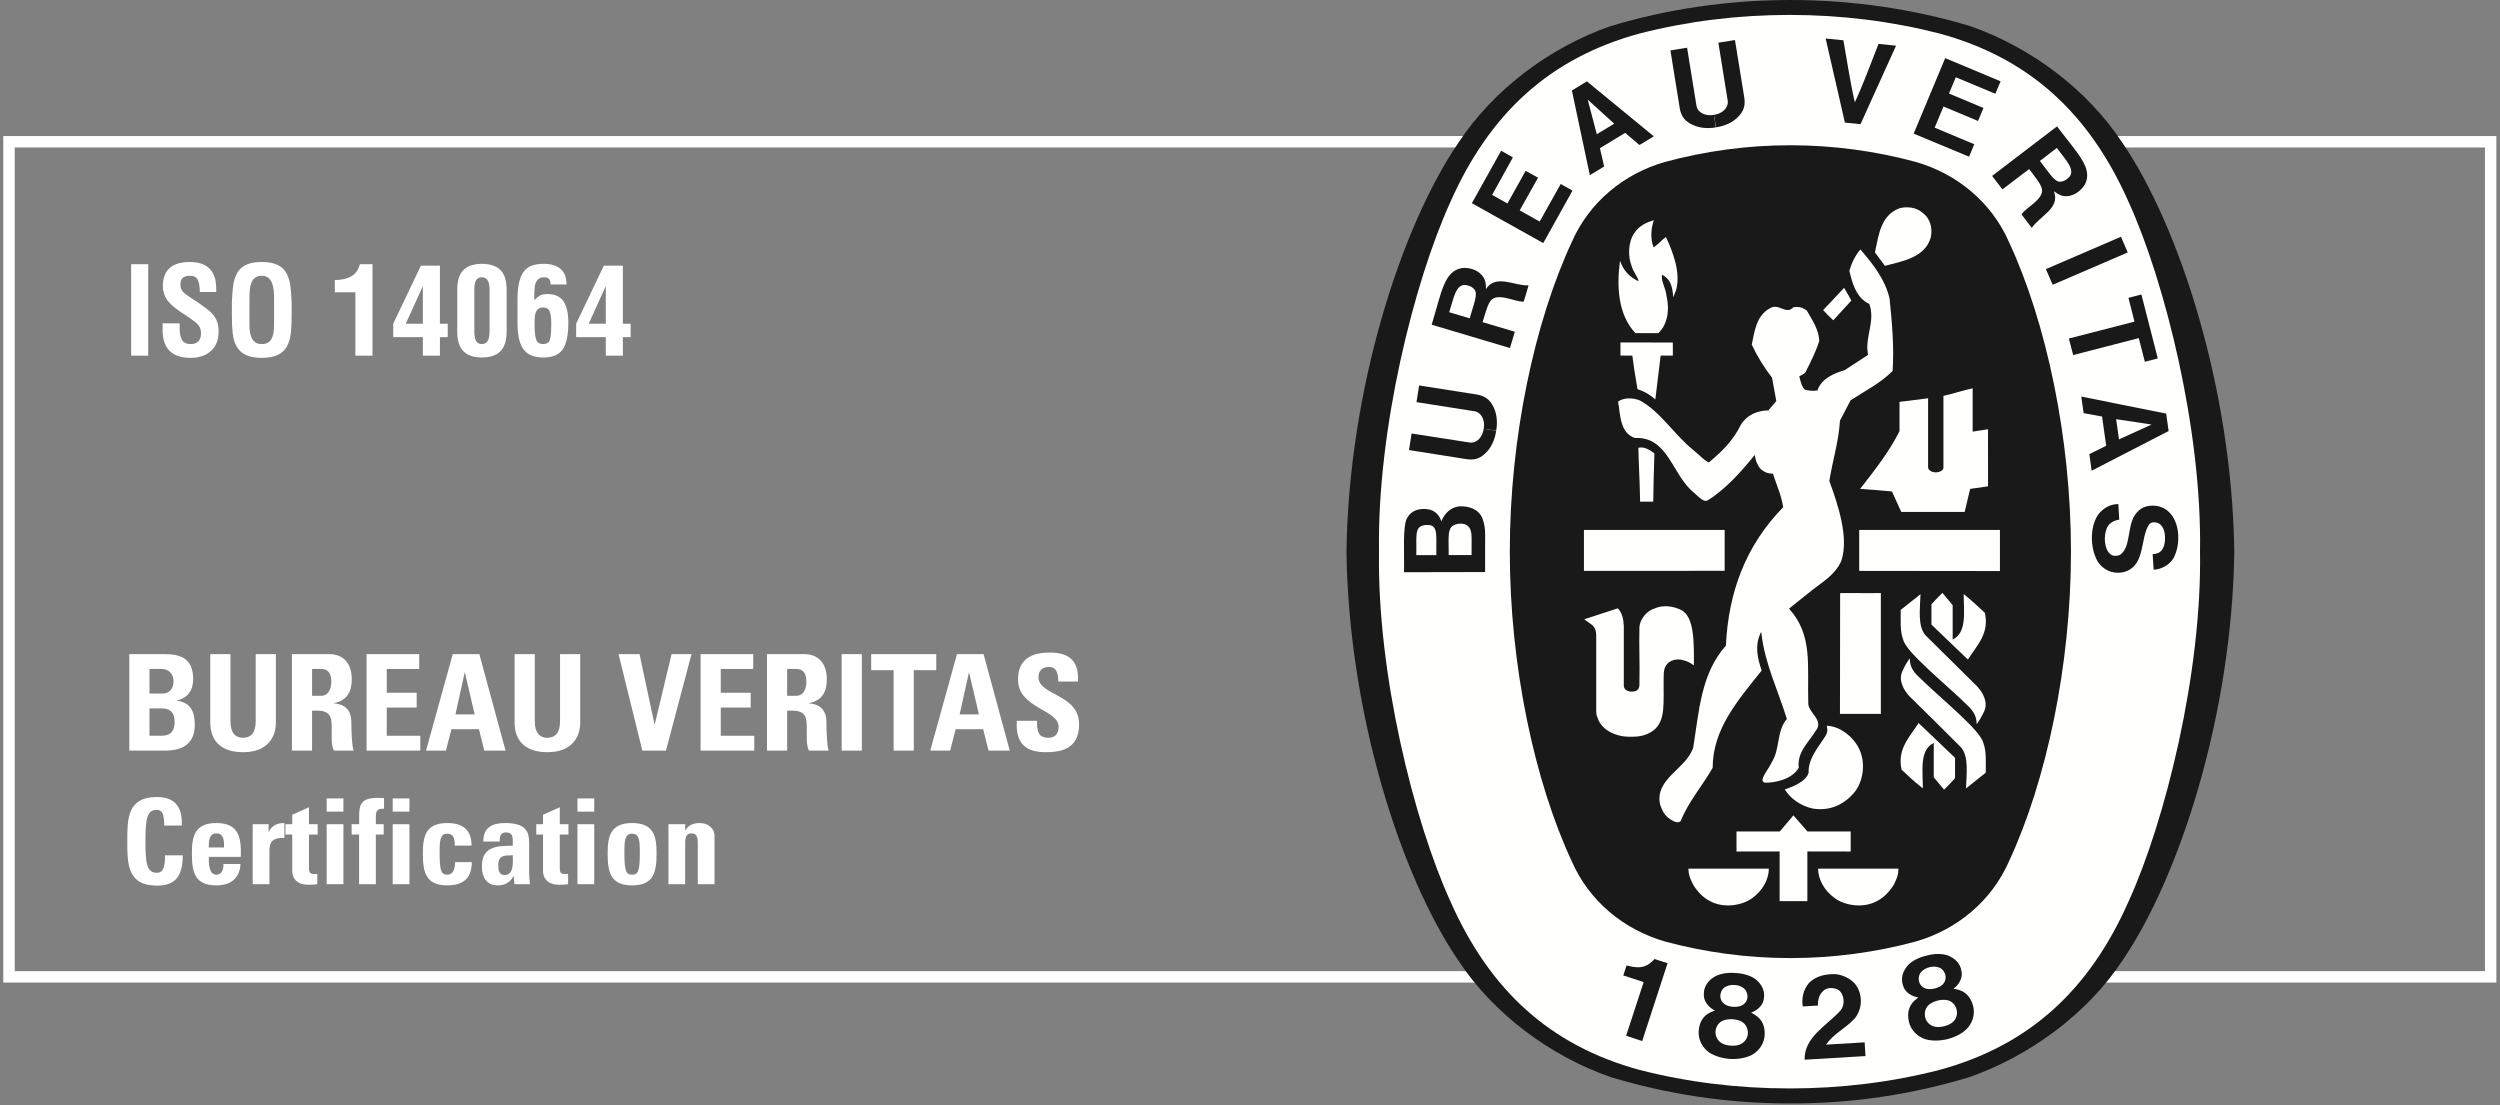 <?xml version="1.0" encoding="UTF-8"?>
<svg width="656px" height="290px" viewBox="0 0 656 290" version="1.1" xmlns="http://www.w3.org/2000/svg" xmlns:xlink="http://www.w3.org/1999/xlink">
    <rect x="0" y="0" width="656" height="290" fill="#808080" stroke="none"/>
    <title>ISO14064_BN - copia</title>
    <g id="Page-1" stroke="none" stroke-width="1" fill="none" fill-rule="evenodd">
        <g id="ISO14064_BN---copia" transform="translate(2.361, 0.001)">
            <polygon id="Stroke-1" stroke="#FFFFFF" stroke-width="3" points="1.13686838e-13 256.323 651.188 256.323 651.188 37.196 1.13686838e-13 37.196"></polygon>
            <path d="M467.42,289.539 L467.776,289.539 C484.07,289.539 499.429,287.148 514.267,282.685 C530.234,277.114 545.369,265.975 554.52,252.109 C569.624,230.045 583.335,187.357 583.913,144.825 L583.913,144.715 C583.335,102.205 569.624,59.513 554.52,37.408 C545.369,23.543 530.576,12.403 514.623,6.855 C499.771,2.377 483.744,0 467.42,0 C451.142,0 435.086,2.377 420.247,6.855 C404.295,12.403 389.501,23.543 380.352,37.408 C365.246,59.513 351.536,102.205 350.957,144.715 L350.957,144.825 C351.536,187.357 365.246,230.045 380.352,252.109 C389.501,265.975 404.295,277.062 420.247,282.617 C435.086,287.103 450.785,289.539 467.093,289.539 L467.42,289.539 Z" id="Fill-2" fill="#1A1919"></path>
            <path d="M574.927,144.76 C575.447,176.789 565.688,215.631 556.272,236.321 C545.874,259.959 529.966,274.352 506.588,280.739 C494.007,283.97 480.802,285.604 467.242,285.604 C453.666,285.604 440.417,283.97 427.823,280.739 C404.443,274.352 388.551,259.959 378.139,236.321 C368.721,215.631 358.963,176.789 359.497,144.76 C358.963,112.75 368.721,73.887 378.139,53.194 C388.551,29.559 404.443,15.188 427.823,8.802 C440.417,5.574 453.666,3.915 467.242,3.915 C480.802,3.915 494.007,5.574 506.588,8.802 C529.966,15.188 545.874,29.559 556.272,53.194 C565.688,73.887 575.447,112.75 574.927,144.76" id="Fill-4" fill="#FFFFFE"></path>
            <path d="M467.628,38.114 C478.797,38.114 489.967,39.684 500.26,42.469 C511.237,45.588 520.238,53.149 524.769,63.446 C534.601,84.559 541.062,114.912 541.062,144.76 C541.062,174.628 534.601,204.981 524.769,226.072 C520.238,236.366 511.237,243.933 500.26,247.074 C489.967,249.852 478.797,251.397 467.628,251.397 L467.242,251.397 C456.072,251.397 444.903,249.852 434.611,247.074 C423.633,243.933 414.616,236.366 410.102,226.072 C400.269,204.981 393.809,174.628 393.809,144.76 C393.809,114.912 400.269,84.559 410.102,63.446 C414.616,53.149 423.633,45.588 434.611,42.469 C444.903,39.684 456.072,38.114 467.242,38.114 L467.628,38.114 Z" id="Fill-6" fill="#1A1919"></path>
            <path d="M483.432,78.863 C481.888,76.226 483.15,78.588 481.532,75.521" id="Fill-8" fill="#FFFFFE"></path>
            <polygon id="Fill-10" fill="#FFFFFE" points="450.192 139.055 450.192 149.78 413.265 149.802 413.265 139.055"></polygon>
            <path d="M441.843,231.998 C441.041,230.291 440.744,229.696 440.67,227.943 L461.79,227.943 C461.746,230.885 460.07,233.758 457.424,235.668 C454.483,237.806 449.626,238.273 446.388,236.462 C444.518,235.57 442.853,233.758 441.843,231.998" id="Fill-12" fill="#FFFFFE"></path>
            <path d="M464.614,223.414 L453.296,223.435 L453.296,218.17 L464.658,218.17 L468.236,213.952 C469.976,215.986 470.093,216.121 471.906,218.17 L483.255,218.17 L483.255,223.435 L471.891,223.414 L471.891,236.462 L464.614,236.462 L464.614,223.414 Z" id="Fill-14" fill="#FFFFFE"></path>
            <path d="M465.965,207.15 C468.282,206.369 471.565,205.025 472.218,202.767 C472.069,199.269 474.46,196.469 476.273,193.685 C477.149,192.466 477.282,191.732 477,190.431 C480.624,190.566 484.294,193.595 485.69,196.974 C487.13,200.406 486.566,204.914 484.338,207.787 C481.561,211.168 477.699,212.934 473.197,212.139 C470.361,211.494 467.6,209.771 465.965,207.15" id="Fill-16" fill="#FFFFFE"></path>
            <path d="M438.724,160.035 C436.704,159.041 433.956,158.639 431.713,159.701 C429.915,160.183 427.999,162.352 427.823,164.476 C427.703,170.871 427.942,172.853 427.823,179.871 C427.703,180.971 427.124,181.483 425.727,181.483 C424.57,181.438 423.693,180.859 423.723,179.849 L423.723,164.172 C423.619,162.493 423.336,160.875 422.162,159.619 L414.053,162.264 L413.326,162.515 C415.375,164.038 416.34,164.105 416.489,166.623 L416.489,186.674 L416.593,187.758 L416.906,188.464 L417.127,189.088 L417.411,189.607 C418.746,191.754 421.019,192.615 422.609,193.017 C423.291,193.217 424.539,193.328 425.238,193.328 C427.317,193.344 429.337,193.217 431.476,191.686 C434.819,189.088 434.075,184.506 434.179,177.828 C434.194,175.973 434.313,174.911 435.472,173.855 C436.452,173.105 437.803,172.875 439.052,173.165 C440.462,173.543 440.7,173.648 442.111,174.584 C442.14,168.836 442.303,161.765 438.724,160.035" id="Fill-18" fill="#FFFFFE"></path>
            <path d="M514.044,185.219 C508.117,179.381 497.854,171.264 497.023,167.819 C496.146,165.494 496.429,162.709 496.384,160.035 C498.092,158.684 499.518,157.518 501.581,155.906 C501.434,160.013 500.839,164.172 502.815,166.623 C507.657,171.443 512.054,175.794 516.421,180.086 C518.055,181.832 519.346,184.327 518.276,186.674 C517.757,187.782 517.073,189.043 516.316,190.032 C516.316,187.803 515.337,186.496 514.044,185.219" id="Fill-20" fill="#FFFFFE"></path>
            <path d="M480.491,155.631 C485.006,155.565 486.463,155.698 491.171,155.61 L491.171,187.314 L480.446,187.314 L480.491,155.631 Z" id="Fill-22" fill="#FFFFFE"></path>
            <path d="M504.45,158.572 C505.594,157.316 506.01,156.871 507.33,155.564 L510.019,158.802 L510.019,167.818 C513.821,165.984 512.915,160.586 512.915,155.884 C515.173,157.732 516.302,158.78 518.471,160.807 C519.688,166.199 516.434,169.281 514.014,173.061 L504.45,163.896 L504.45,158.572 Z" id="Fill-24" fill="#FFFFFE"></path>
            <path d="M513.168,134.324 L514.608,128.287 L519.302,127.603 L519.287,112.632 C517.475,112.885 516.732,113.076 515.262,113.255 L515.262,101.892 C512.796,102.405 510.197,103.289 507.598,103.883 L507.598,122.739 C507.568,123.644 506.127,123.949 505.815,123.935 L505.428,123.935 C504.493,123.935 503.572,123.296 503.572,122.658 L503.572,104.508 L496.072,105.45 L496.072,113.122 C493.429,118.491 489.537,123.385 485.734,128.287 C489.744,128.576 490.071,128.576 494.082,128.955 L496.531,134.324 L513.168,134.324 Z" id="Fill-26" fill="#FFFFFE"></path>
            <path d="M427.985,130.611 C427.881,125.635 427.659,122.382 427.541,117.503 C429.07,117.101 430.57,118.075 431.757,118.959 C431.564,125.197 431.564,125.13 431.446,131.629 L428,131.629 L427.985,130.611 Z" id="Fill-28" fill="#FFFFFE"></path>
            <path d="M427.317,102.107 C426.486,97.251 426.442,96.873 425.966,93.315 L422.847,93.315 L422.847,89.869 C428.237,89.847 431.209,89.884 436.585,89.884 L436.6,93.315 L433.392,93.315 L431.996,104.81 C430.615,103.548 429.039,102.666 427.317,102.107" id="Fill-30" fill="#FFFFFE"></path>
            <path d="M426.768,87.411 C422.163,82.502 421.835,75.128 422.728,68.429 L422.728,68.407 C423.589,70.902 425.134,72.662 427.615,73.821 C427.346,72.513 426.188,71.303 425.817,69.907 C424.734,67.226 424.836,63.386 426.589,61.017 C427.852,59.161 429.634,58.388 431.611,57.768 C430.853,59.977 430.643,62.673 431.55,64.931 C432.829,63.936 432.901,63.865 433.897,62.895 C434.284,62.565 434.462,62.435 434.774,62.19 C436.6,66.082 438.68,71.474 437.477,76.026 L436.719,77.994 C436.422,74.764 435.902,73.241 433.747,72.075 C433.466,73.946 434.655,75.276 434.952,77.704 C435.814,81.507 435.13,85.228 432.784,87.411 L426.768,87.411 Z" id="Fill-32" fill="#FFFFFE"></path>
            <path d="M483.432,78.863 L478.694,84.046 C477.417,82.859 477.313,82.71 476.021,81.359 C478.456,78.818 478.708,78.543 481.532,75.521" id="Fill-34" fill="#FFFFFE"></path>
            <path d="M489.625,66.216 C490.605,61.726 491.097,56.531 496.041,54.653 C497.914,54.122 500.453,54.363 502.043,55.778 C504.182,57.282 504.791,59.892 504.271,62.299 C502.786,67.546 496.977,68.511 492.24,69.751 L489.625,66.216 Z" id="Fill-36" fill="#FFFFFE"></path>
            <polygon id="Fill-38" fill="#FFFFFE" points="522.421 139.055 522.421 149.846 485.496 149.802 485.496 139.055"></polygon>
            <path d="M433.258,211.168 C431.757,204.334 439.987,201.885 441.933,196.225 C443.462,186.764 443.922,176.789 450.518,169.408 C451.17,155.482 455.656,143.191 465.548,133.092 C465.073,129.965 463.796,127.232 462.86,124.291 C461.569,124.246 460.692,124.017 459.519,122.962 C458.656,121.766 458.316,120.86 458.078,119.375 C454.647,123.645 450.385,128.443 445.69,131.316 C444.829,131.785 443.729,130.782 442.17,129.305 C436.406,124.774 435.441,114.474 426.649,114.934 C422.683,113.59 422.847,108.897 422.223,105.368 C423.693,104.299 426.085,104.344 427.88,105.049 C433.347,107.968 436.987,114.139 442.17,118.275 C443.551,119.375 444.799,120.838 446.062,121.35 C449.463,118.432 452.196,115.936 454.483,111.398 C456.072,108.852 458.731,107.752 461.656,107.686 L463.737,105.234 L462.623,99.107 C460.498,96.368 458.731,93.494 457.306,90.418 C458.033,86.906 458.507,82.814 462.074,80.89 C464.389,79.427 466.292,82.732 468.207,80.631 C469.588,80.341 470.791,80.734 471.758,81.507 C473.197,84.024 474.92,86.527 475.011,89.453 C474.118,92.297 472.782,94.927 471.445,97.578 C471.134,98.179 470.316,98.351 469.767,98.774 C470.093,99.992 470.362,101.336 471.208,102.249 C472.262,102.494 473.258,102.666 474.549,102.449 C475.559,99.33 478.916,97.935 481.695,97.118 L487.828,93.115 C486.848,88.496 489.819,84.411 488.155,79.769 C484.664,78.15 483.654,74.169 482.912,71.073 C483.447,69.134 484.412,67.099 485.794,65.466 L486.016,65.703 C489.358,69.595 492.419,73.598 493.473,78.418 C494.082,84.582 494.69,90.909 494.26,97.34 C490.978,100.631 486.982,102.576 483.224,105.049 L480.446,110.381 C480.105,115.914 478.501,120.883 477.654,126.207 C480.03,132.668 482.838,141.238 480.773,147.232 C479.199,150.797 475.827,152.742 473.332,154.703 L467.078,159.701 C473.362,166.645 471.847,174.51 472.13,184.551 C472.069,186.986 476.392,189.022 474.073,191.776 C472.159,194.873 469.129,197.398 469.633,201.482 C467.718,204.684 463.099,205.397 460.93,205.375 C460.454,205.397 460.083,205.048 460.083,204.58 C460.543,202.924 461.835,201.617 462.533,200.027 C464.777,196.604 463.737,191.865 466.515,188.664 C464.227,181.187 460.767,174.272 459.845,166.296 L459.756,165.805 C457.9,169.453 458.924,173.062 459.904,175.928 C453.726,183.733 447.041,191.227 447.041,201.482 C444.383,206.147 440.624,210.439 438.68,215.393 C438.011,216.209 436.794,215.504 436.035,215.059 C434.283,213.893 433.867,212.757 433.258,211.168" id="Fill-40" fill="#FFFFFE"></path>
            <path d="M501.047,177.539 C506.974,183.377 517.236,191.494 518.069,194.947 C518.945,197.265 518.662,200.049 518.708,202.745 C517.015,204.097 515.589,205.263 513.525,206.875 C513.672,202.768 514.252,198.586 512.261,196.158 C507.435,191.316 503.038,186.965 498.671,182.693 C497.051,180.949 495.745,178.431 496.83,176.106 C497.334,174.978 498.017,173.738 498.761,172.721 C498.761,174.978 499.74,176.285 501.047,177.539" id="Fill-42" fill="#FFFFFE"></path>
            <path d="M510.643,204.185 C509.499,205.441 509.083,205.91 507.761,207.208 L505.058,203.963 L505.058,194.947 C501.255,196.797 502.192,202.188 502.192,206.875 C499.918,205.048 498.775,204.007 496.622,201.972 C495.405,196.582 498.642,193.506 501.078,189.726 L510.643,198.855 L510.643,204.185 Z" id="Fill-44" fill="#FFFFFE"></path>
            <path d="M494.661,231.998 C495.447,230.291 495.729,229.696 495.805,227.943 L474.699,227.943 C474.743,230.885 476.421,233.758 479.065,235.668 C481.99,237.806 486.849,238.273 490.115,236.462 C491.957,235.57 493.637,233.758 494.661,231.998" id="Fill-46" fill="#FFFFFE"></path>
            <path d="M471.163,278.065 C471.044,272.206 476.792,269.242 480.401,265.351 C481.367,264.422 481.739,262.566 481.04,261.021 C480.61,260.048 479.971,259.58 479.199,259.402 C477.922,259.097 476.867,259.298 476.064,260.003 C474.935,261.036 474.623,262.387 474.669,263.851 L470.687,264.089 C470.332,261.86 470.865,259.714 472.218,258.035 C474.103,256.023 476.91,255.473 479.642,255.644 C481.826,256.001 484.383,257.345 485.287,259.625 C486.432,262.105 486.06,265.261 484.204,267.363 C481.858,269.881 478.753,271.254 476.792,274.107 L486.923,273.512 C486.995,274.767 487.085,275.964 487.144,277.114 L471.163,278.065 Z" id="Fill-48" fill="#1A1919"></path>
            <path d="M435.219,252.748 L435.145,252.926 L428.549,273.179 L424.331,271.783 L428.862,257.925 L428.936,257.701 C427.258,257.107 425.238,256.528 423.589,255.957 L424.45,253.327 C426.589,253.885 428.774,254.256 430.643,252.704 C431.298,252.176 431.416,252.043 431.788,251.648 L435.219,252.748 Z" id="Fill-50" fill="#1A1919"></path>
            <path d="M510.317,267.935 C509.766,268.56 508.801,269.043 507.776,269.288 C506.737,269.546 505.652,269.577 504.894,269.265 C503.84,268.894 503.128,268.055 502.86,267.12 C502.459,265.745 502.86,264.296 504.047,263.45 C504.568,263.101 505.296,262.736 506.097,262.543 C506.916,262.344 507.731,262.32 508.327,262.387 C509.781,262.567 510.821,263.695 511.088,265.091 C511.296,266.041 511.045,267.096 510.317,267.935 M501.45,258.185 C500.945,257.3 500.945,255.822 501.85,254.94 C502.369,254.382 503.128,253.988 503.944,253.794 C504.761,253.588 505.622,253.588 506.337,253.839 C507.539,254.21 508.222,255.518 508.177,256.505 C508.177,257.3 507.806,257.925 507.317,258.414 C506.796,258.853 506.084,259.188 505.312,259.38 C504.568,259.558 503.781,259.603 503.097,259.447 C502.444,259.253 501.821,258.875 501.45,258.185 M515.38,263.962 C514.847,261.964 513.747,260.353 511.535,259.714 L510.227,259.425 C511.549,258.519 512.767,256.639 512.321,254.805 C512.025,252.704 510.509,251.375 508.623,250.667 C506.974,250.165 505.03,250.231 503.187,250.744 C501.33,251.16 499.577,251.976 498.345,253.195 C497.008,254.725 496.295,256.596 496.993,258.586 C497.439,260.42 499.399,261.503 500.989,261.726 L499.994,262.567 C498.299,264.156 498.092,266.101 498.538,268.122 C499.043,270.349 500.839,272.094 503.024,272.74 C504.672,273.178 506.677,273.135 508.608,272.673 C510.509,272.207 512.306,271.3 513.569,270.149 C515.204,268.56 515.975,266.168 515.38,263.962" id="Fill-52" fill="#1A1919"></path>
            <path d="M454.661,273.84 C453.964,274.285 452.894,274.464 451.825,274.375 C450.769,274.33 449.731,274.018 449.091,273.513 C448.216,272.822 447.769,271.834 447.784,270.854 C447.813,269.421 448.632,268.144 450.027,267.697 C450.622,267.52 451.425,267.408 452.241,267.431 C453.072,267.497 453.875,267.721 454.425,267.958 C455.745,268.582 456.399,269.948 456.264,271.367 C456.176,272.318 455.611,273.26 454.661,273.84 M449.106,261.899 C448.897,260.91 449.315,259.492 450.443,258.92 C451.113,258.541 451.973,258.393 452.791,258.459 C453.623,258.504 454.454,258.741 455.062,259.209 C456.103,259.915 456.368,261.377 456.043,262.32 C455.791,263.057 455.257,263.546 454.647,263.852 C454.007,264.133 453.236,264.244 452.449,264.178 C451.659,264.156 450.904,263.941 450.31,263.584 C449.731,263.205 449.255,262.678 449.106,261.899 M460.692,271.545 C460.767,269.481 460.202,267.654 458.255,266.368 L457.127,265.7 C458.642,265.225 460.365,263.783 460.498,261.899 C460.81,259.826 459.771,258.096 458.197,256.862 C456.757,255.891 454.885,255.385 452.983,255.319 C451.082,255.154 449.166,255.43 447.637,256.225 C445.899,257.256 444.649,258.854 444.724,260.955 C444.635,262.834 446.164,264.467 447.622,265.158 L446.404,265.656 C444.325,266.681 443.551,268.447 443.373,270.505 C443.195,272.808 444.384,275.014 446.269,276.268 C447.726,277.159 449.64,277.731 451.616,277.865 C453.577,277.977 455.582,277.643 457.127,276.914 C459.147,275.897 460.587,273.861 460.692,271.545" id="Fill-54" fill="#1A1919"></path>
            <polygon id="Fill-56" fill="#1A1919" points="555.959 66.238 536.264 74.726 534.481 70.612 554.176 62.124"></polygon>
            <path d="M481.74,32.164 L476.689,10.104 L481.352,10.569 C482.303,16.03 483.255,22.242 484.352,26.84 C486.358,22.55 488.557,16.669 490.562,11.523 L495.166,11.982 L485.838,32.584 L481.74,32.164 Z" id="Fill-58" fill="#1A1919"></path>
            <polygon id="Fill-60" fill="#1A1919" points="397.967 44.834 393.185 53.394 389.174 51.136 394.625 41.299 391.536 39.55 383.857 53.323 402.587 63.783 410.265 50.01 407.161 48.283 401.651 58.143 396.406 55.202 401.219 46.627"></polygon>
            <path d="M383.783,145.643 L377.813,145.643 L377.767,145.643 C377.856,140.888 377.114,138.082 379.951,137.525 C380.946,137.266 382.179,137.376 382.892,138.105 C384.11,139.278 383.723,141.238 383.783,145.643 M374.53,145.663 L369.272,145.663 C369.435,140.74 368.602,138.105 371.603,137.778 C373.401,137.644 373.891,138.06 374.292,139.121 C374.634,140.228 374.53,141.403 374.53,145.663 M386.604,135.935 C385.611,133.635 383.13,132.736 380.559,132.862 C378.391,133.113 376.758,134.562 375.837,136.797 C375.511,135.498 374.292,133.841 372.227,133.612 C370.089,133.329 368.038,133.93 366.984,135.736 C365.573,137.548 366.197,145.553 366.049,150.15 L387.333,150.106 L387.333,148.56 C387.229,140.095 387.72,139.078 386.604,135.935" id="Fill-62" fill="#1A1919"></path>
            <polygon id="Fill-64" fill="#1A1919" points="556.138 78.15 559.539 77.267 563.847 94.051 560.446 94.927 558.856 88.718 541.641 93.167 540.513 88.83 557.728 84.388"></polygon>
            <path d="M447.873,33.431 C445.498,33.828 443.046,33.583 441.041,32.369 C439.348,31.392 438.753,30.1 438.427,28.545 L435.961,13.223 L440.328,12.514 L442.809,27.835 C443.046,29.094 444.175,29.867 445.318,30.1 C445.957,30.267 446.685,30.256 447.368,30.134" id="Fill-66" fill="#1A1919"></path>
            <path d="M447.933,33.409 C450.31,33.052 452.568,32.057 454.068,30.286 C455.375,28.805 455.554,27.404 455.375,25.822 L452.895,10.505 L448.542,11.201 L451.006,26.517 C451.17,27.679 450.338,28.875 449.315,29.469 C448.75,29.814 448.067,30.036 447.369,30.134" id="Fill-68" fill="#1A1919"></path>
            <path d="M553.658,115.291 L552.916,109.988 L562.169,111.398 L562.198,111.398 L562.169,111.398 L562.198,111.398 L562.169,111.42 L553.658,115.291 Z M566.046,108.525 L543.765,104.061 L544.389,108.412 L549.217,109.297 L550.301,116.969 L545.889,119.159 L546.483,123.52 L566.684,113.1 L566.046,108.525 Z" id="Fill-70" fill="#1A1919"></path>
            <path d="M562.822,145.383 L563.222,145.316 L563.698,145.183 L564.054,145.063 C565.466,144.291 565.808,142.42 565.733,140.867 C565.674,139.322 565.199,137.756 563.744,137.176 C562.986,136.985 562.019,136.916 561.515,137.69 C559.108,141.261 560.787,148.865 554.549,150.196 C551.831,150.663 549.439,149.467 548.044,147.299 C546.096,143.83 545.949,138.439 548.163,135.074 C549.499,133.329 551.326,132.268 553.494,132.268 L553.732,136.36 C552.395,136.537 551.074,137.222 550.479,138.551 C549.573,140.697 549.797,144.098 551.37,145.361 C551.951,146.022 553.257,145.933 553.999,145.553 C556.48,143.764 555.974,139.322 557.222,136.36 C557.638,135.097 558.798,133.813 559.97,133.18 C562.169,132.245 564.991,132.58 566.743,134.324 C569.611,137.02 569.743,142.285 568.407,145.487 C567.679,147.723 565.273,149.356 562.748,149.512 L562.495,145.383 L562.822,145.383 Z" id="Fill-72" fill="#1A1919"></path>
            <path d="M390.243,113.033 C389.887,115.424 388.892,117.697 387.139,119.181 C385.668,120.512 384.272,120.681 382.683,120.512 L367.356,118.097 L368.038,113.746 L383.368,116.13 C384.63,116.262 385.714,115.469 386.307,114.429 C386.649,113.849 386.872,113.189 386.962,112.506" id="Fill-74" fill="#1A1919"></path>
            <path d="M390.243,112.996 C390.644,110.604 390.408,108.146 389.188,106.164 C388.193,104.484 386.918,103.883 385.342,103.549 L370.014,101.142 L369.33,105.517 L384.659,107.931 C385.803,108.123 386.693,109.275 386.932,110.448 C387.096,111.088 387.096,111.793 386.962,112.506" id="Fill-76" fill="#1A1919"></path>
            <path d="M416.638,35.217 L414.261,26.164 L414.247,26.142 L414.261,26.153 L414.261,26.131 L414.277,26.164 L421.211,32.454 L416.638,35.217 Z M414.038,21.348 L410.102,23.747 L414.81,45.963 L418.569,43.687 L417.455,38.889 L424.08,34.864 L427.836,38.05 L431.594,35.771 L414.038,21.348 Z" id="Fill-78" fill="#1A1919"></path>
            <polygon id="Fill-80" fill="#1A1919" points="518.099 28.333 509.053 24.542 510.836 20.275 521.218 24.605 522.599 21.337 508.058 15.254 499.786 35.065 514.327 41.121 515.679 37.846 505.296 33.495 507.613 27.947 516.672 31.745"></polygon>
            <path d="M383.292,83.527 L377.916,81.93 C379.09,78.261 379.607,74.57 382.192,74.786 C383.232,74.942 383.945,75.231 384.555,75.988 C385.535,77.244 384.258,79.963 383.292,83.527 M387.555,75.856 C387.555,74.37 387.466,73.152 386.248,71.978 C385.074,70.746 383.203,70.189 381.361,70.323 C376.594,71.05 375.939,76.539 373.311,85.206 L393.852,91.325 L395.13,87.054 L387.004,84.627 L386.664,84.538 C387.229,82.577 388.016,80.051 388.417,79.517 C389.902,76.116 395.339,79.45 397.478,79.123 L398.739,74.876 C395.07,75.083 390.154,71.8 387.555,75.856" id="Fill-82" fill="#1A1919"></path>
            <path d="M540.601,46.469 C539.844,47.201 539.205,47.62 538.254,47.687 C536.636,47.753 535.195,45.08 532.907,42.228 L537.349,38.823 C539.622,41.916 542.31,44.505 540.601,46.469 M537.393,33.164 L520.372,46.16 L523.075,49.7 L529.802,44.571 L530.101,44.371 C531.348,45.987 532.907,48.088 533.116,48.726 C535.002,51.931 529.106,54.364 528.095,56.286 L530.785,59.803 C532.789,56.729 538.329,54.672 536.591,50.186 C537.794,51.048 538.834,51.712 540.483,51.422 C542.176,51.158 543.735,49.989 544.716,48.414 C546.914,44.13 542.859,40.39 537.393,33.164" id="Fill-84" fill="#1A1919"></path>
            <path d="M36.866,193.062 L39.811,193.062 C40.932,193.062 43.457,193.028 43.457,189.486 C43.457,187.244 42.615,185.875 39.951,185.875 L36.866,185.875 L36.866,193.062 Z M36.866,181.986 L40.407,181.986 C41.564,181.986 43.176,181.214 43.176,178.76 C43.176,176.901 41.914,175.534 40.126,175.534 L36.866,175.534 L36.866,181.986 Z M31.573,196.956 L31.573,171.643 L40.968,171.643 C44.999,171.643 48.33,172.799 48.33,178.2 C48.33,181.107 46.892,183.212 44.017,183.773 L44.017,183.841 C47.769,184.369 48.75,186.788 48.75,190.256 C48.75,196.673 43.176,196.956 40.932,196.956 L31.573,196.956 Z" id="Fill-86" fill="#FFFFFF"></path>
            <path d="M70.029,171.643 L70.029,189.594 C70.029,193.379 67.89,197.375 61.44,197.375 C55.621,197.375 52.816,194.361 52.816,189.594 L52.816,171.643 L58.11,171.643 L58.11,189.243 C58.11,192.362 59.442,193.589 61.37,193.589 C63.684,193.589 64.736,192.046 64.736,189.243 L64.736,171.643 L70.029,171.643 Z" id="Fill-88" fill="#FFFFFF"></path>
            <path d="M79.529,182.581 L81.878,182.581 C83.981,182.581 84.577,180.477 84.577,178.865 C84.577,176.447 83.56,175.533 81.878,175.533 L79.529,175.533 L79.529,182.581 Z M79.529,196.955 L74.236,196.955 L74.236,171.643 L84.016,171.643 C87.627,171.643 89.941,173.956 89.941,178.268 C89.941,181.494 88.679,183.912 85.243,184.474 L85.243,184.543 C86.4,184.683 89.836,184.965 89.836,189.521 C89.836,191.134 89.941,195.901 90.431,196.955 L85.243,196.955 C84.543,195.412 84.682,193.693 84.682,192.046 C84.682,189.031 84.963,186.473 80.896,186.473 L79.529,186.473 L79.529,196.955 Z" id="Fill-90" fill="#FFFFFF"></path>
            <polygon id="Fill-92" fill="#FFFFFF" points="93.831 196.955 93.831 171.642 107.644 171.642 107.644 175.533 99.125 175.533 99.125 181.774 106.977 181.774 106.977 185.665 99.125 185.665 99.125 193.062 107.924 193.062 107.924 196.955"></polygon>
            <path d="M119.633,176.516 L119.563,176.516 L117.144,187.454 L122.192,187.454 L119.633,176.516 Z M109.432,196.955 L116.443,171.643 L123.419,171.643 L130.29,196.955 L124.716,196.955 L123.314,191.346 L116.092,191.346 L114.655,196.955 L109.432,196.955 Z" id="Fill-94" fill="#FFFFFF"></path>
            <path d="M149.886,171.643 L149.886,189.594 C149.886,193.379 147.748,197.375 141.297,197.375 C135.478,197.375 132.674,194.361 132.674,189.594 L132.674,171.643 L137.967,171.643 L137.967,189.243 C137.967,192.362 139.3,193.589 141.227,193.589 C143.541,193.589 144.593,192.046 144.593,189.243 L144.593,171.643 L149.886,171.643 Z" id="Fill-96" fill="#FFFFFF"></path>
            <polygon id="Fill-98" fill="#FFFFFF" points="159.947 171.643 165.45 171.643 169.377 190.048 169.447 190.048 173.864 171.643 179.088 171.643 172.392 196.956 166.186 196.956"></polygon>
            <polygon id="Fill-100" fill="#FFFFFF" points="181.471 196.955 181.471 171.642 195.284 171.642 195.284 175.533 186.764 175.533 186.764 181.774 194.617 181.774 194.617 185.665 186.764 185.665 186.764 193.062 195.564 193.062 195.564 196.955"></polygon>
            <path d="M204.187,182.581 L206.536,182.581 C208.64,182.581 209.235,180.477 209.235,178.865 C209.235,176.447 208.219,175.533 206.536,175.533 L204.187,175.533 L204.187,182.581 Z M204.187,196.955 L198.894,196.955 L198.894,171.643 L208.675,171.643 C212.286,171.643 214.599,173.956 214.599,178.268 C214.599,181.494 213.336,183.912 209.901,184.474 L209.901,184.543 C211.059,184.683 214.494,184.965 214.494,189.521 C214.494,191.134 214.599,195.901 215.09,196.955 L209.901,196.955 C209.2,195.412 209.341,193.693 209.341,192.046 C209.341,189.031 209.621,186.473 205.555,186.473 L204.187,186.473 L204.187,196.955 Z" id="Fill-102" fill="#FFFFFF"></path>
            <polygon id="Fill-104" fill="#FFFFFF" points="218.491 196.955 223.785 196.955 223.785 171.642 218.491 171.642"></polygon>
            <polygon id="Fill-106" fill="#FFFFFF" points="243.31 171.643 243.31 175.851 237.421 175.851 237.421 196.956 232.127 196.956 232.127 175.851 226.238 175.851 226.238 171.643"></polygon>
            <path d="M251.942,176.516 L251.871,176.516 L249.451,187.454 L254.501,187.454 L251.942,176.516 Z M241.739,196.955 L248.752,171.643 L255.728,171.643 L262.598,196.955 L257.024,196.955 L255.622,191.346 L248.4,191.346 L246.963,196.955 L241.739,196.955 Z" id="Fill-107" fill="#FFFFFF"></path>
            <path d="M271.958,197.375 C265.402,197.375 264.175,193.519 264.457,189.137 L269.749,189.137 C269.749,191.556 269.854,193.589 272.764,193.589 C274.552,193.589 275.428,192.432 275.428,190.713 C275.428,186.157 264.771,185.875 264.771,178.338 C264.771,174.377 266.664,171.223 273.114,171.223 C278.267,171.223 280.827,173.536 280.476,178.83 L275.323,178.83 C275.323,176.937 275.009,175.009 272.87,175.009 C271.151,175.009 270.134,175.955 270.134,177.708 C270.134,182.51 280.792,182.091 280.792,190.048 C280.792,196.604 275.989,197.375 271.958,197.375" id="Fill-108" fill="#FFFFFF"></path>
            <path d="M31.039,220.76 C31.039,214.808 31.039,209.139 38.797,209.139 C43.597,209.139 45.528,211.786 45.342,216.617 L40.729,216.617 C40.729,213.625 40.2,212.503 38.797,212.503 C36.148,212.503 35.807,214.996 35.807,220.76 C35.807,226.526 36.148,229.018 38.797,229.018 C40.979,229.018 40.886,226.214 40.948,224.438 L45.591,224.438 C45.591,230.451 43.192,232.383 38.797,232.383 C31.039,232.383 31.039,226.651 31.039,220.76" id="Fill-109" fill="#FFFFFF"></path>
            <path d="M56.434,222.381 C56.434,220.855 56.497,218.673 54.409,218.673 C52.384,218.673 52.415,221.042 52.415,222.381 L56.434,222.381 Z M52.415,224.843 C52.415,226.713 52.477,229.517 54.409,229.517 C55.967,229.517 56.279,228.022 56.279,226.713 L60.735,226.713 C60.672,228.426 60.111,229.828 59.052,230.795 C58.024,231.761 56.466,232.321 54.409,232.321 C48.738,232.321 47.99,228.861 47.99,223.94 C47.99,219.64 48.613,215.962 54.409,215.962 C60.33,215.962 60.984,219.795 60.829,224.843 L52.415,224.843 Z" id="Fill-110" fill="#FFFFFF"></path>
            <path d="M68.12,216.274 L68.12,218.298 L68.183,218.298 C68.994,216.492 70.489,215.961 72.265,215.961 L72.265,219.888 C68.401,219.639 68.338,221.882 68.338,223.441 L68.338,232.009 L63.945,232.009 L63.945,216.274 L68.12,216.274 Z" id="Fill-111" fill="#FFFFFF"></path>
            <path d="M72.545,216.274 L74.321,216.274 L74.321,213.78 L78.714,211.818 L78.714,216.274 L80.99,216.274 L80.99,218.984 L78.714,218.984 L78.714,227.397 C78.714,228.582 78.684,229.362 80.117,229.362 C80.398,229.362 80.678,229.362 80.896,229.298 L80.896,232.009 C80.304,232.073 79.68,232.166 78.621,232.166 C74.82,232.166 74.321,229.642 74.321,228.675 L74.321,218.984 L72.545,218.984 L72.545,216.274 Z" id="Fill-112" fill="#FFFFFF"></path>
            <path d="M83.358,232.009 L87.752,232.009 L87.752,216.274 L83.358,216.274 L83.358,232.009 Z M83.358,212.969 L87.752,212.969 L87.752,209.51 L83.358,209.51 L83.358,212.969 Z" id="Fill-113" fill="#FFFFFF"></path>
            <path d="M98.409,212.223 C96.632,212.098 96.258,212.784 96.258,214.372 L96.258,216.275 L98.316,216.275 L98.316,218.985 L96.258,218.985 L96.258,232.01 L91.865,232.01 L91.865,218.985 L89.901,218.985 L89.901,216.275 L91.895,216.275 C91.865,211.756 91.492,209.356 96.85,209.356 C97.38,209.356 97.879,209.388 98.409,209.419 L98.409,212.223 Z" id="Fill-114" fill="#FFFFFF"></path>
            <path d="M100.684,232.009 L105.077,232.009 L105.077,216.274 L100.684,216.274 L100.684,232.009 Z M100.684,212.969 L105.077,212.969 L105.077,209.51 L100.684,209.51 L100.684,212.969 Z" id="Fill-115" fill="#FFFFFF"></path>
            <path d="M116.98,221.883 C116.98,219.545 116.389,218.767 115.018,218.767 C113.148,218.767 112.992,220.418 112.992,223.69 C112.992,228.488 113.397,229.517 115.018,229.517 C116.389,229.517 117.043,228.271 117.043,226.214 L121.436,226.214 C121.436,230.483 119.13,232.321 115.018,232.321 C109.346,232.321 108.598,228.862 108.598,223.94 C108.598,219.64 109.222,215.962 115.018,215.962 C119.068,215.962 121.375,217.769 121.375,221.883 L116.98,221.883 Z" id="Fill-116" fill="#FFFFFF"></path>
            <path d="M128.386,227.117 C128.386,228.24 128.574,229.611 130.007,229.611 C132.593,229.611 132.188,226.12 132.188,224.406 C130.007,224.501 128.386,224.313 128.386,227.117 L128.386,227.117 Z M136.488,229.081 C136.488,230.047 136.613,231.045 136.706,232.01 L132.624,232.01 L132.437,229.922 L132.375,229.922 C131.44,231.543 130.162,232.321 128.261,232.321 C125.208,232.321 124.086,230.047 124.086,227.305 C124.086,222.1 128.106,221.883 132.188,221.944 L132.188,220.729 C132.188,219.388 132.001,218.423 130.412,218.423 C128.885,218.423 128.76,219.578 128.76,220.823 L124.46,220.823 C124.46,218.922 125.052,217.707 126.08,216.99 C127.077,216.242 128.511,215.962 130.194,215.962 C135.771,215.962 136.488,218.36 136.488,221.227 L136.488,229.081 Z" id="Fill-117" fill="#FFFFFF"></path>
            <path d="M138.358,216.274 L140.133,216.274 L140.133,213.78 L144.528,211.818 L144.528,216.274 L146.802,216.274 L146.802,218.984 L144.528,218.984 L144.528,227.397 C144.528,228.582 144.497,229.362 145.93,229.362 C146.21,229.362 146.49,229.362 146.709,229.298 L146.709,232.009 C146.117,232.073 145.493,232.166 144.434,232.166 C140.632,232.166 140.133,229.642 140.133,228.675 L140.133,218.984 L138.358,218.984 L138.358,216.274 Z" id="Fill-118" fill="#FFFFFF"></path>
            <path d="M149.17,232.009 L153.564,232.009 L153.564,216.274 L149.17,216.274 L149.17,232.009 Z M149.17,212.969 L153.564,212.969 L153.564,209.51 L149.17,209.51 L149.17,212.969 Z" id="Fill-119" fill="#FFFFFF"></path>
            <path d="M165.53,223.689 C165.53,220.418 165.375,218.766 163.505,218.766 C161.635,218.766 161.479,220.418 161.479,223.689 C161.479,228.488 161.884,229.516 163.505,229.516 C165.125,229.516 165.53,228.488 165.53,223.689 M157.086,223.939 C157.086,219.639 157.709,215.961 163.505,215.961 C169.301,215.961 169.924,219.639 169.924,223.939 C169.924,228.861 169.176,232.321 163.505,232.321 C157.833,232.321 157.086,228.861 157.086,223.939" id="Fill-120" fill="#FFFFFF"></path>
            <path d="M177.433,217.863 L177.496,217.863 C177.932,217.147 178.461,216.678 179.053,216.398 C179.676,216.087 180.393,215.962 181.204,215.962 C183.291,215.962 185.13,217.209 185.13,219.388 L185.13,232.009 L180.736,232.009 L180.736,221.166 C180.736,219.763 180.486,218.673 179.084,218.673 C177.682,218.673 177.433,219.763 177.433,221.166 L177.433,232.009 L173.039,232.009 L173.039,216.274 L177.433,216.274 L177.433,217.863 Z" id="Fill-121" fill="#FFFFFF"></path>
            <polygon id="Fill-122" fill="#FFFFFF" points="32.051 93.325 36.531 93.325 36.531 69.325 32.051 69.325"></polygon>
            <path d="M50.067,76.621 C50.067,75.235 49.896,74.179 49.555,73.453 C49.213,72.728 48.509,72.365 47.443,72.365 C46.653,72.365 46.046,72.541 45.619,72.893 C45.192,73.245 44.979,73.816 44.979,74.605 C44.979,75.416 45.176,76.04 45.571,76.477 C45.965,76.914 46.6,77.421 47.475,77.997 L47.539,78.029 C48.072,78.371 48.563,78.691 49.011,78.989 C49.459,79.288 49.918,79.602 50.387,79.933 C50.856,80.264 51.331,80.611 51.811,80.973 C52.291,81.336 52.68,81.666 52.979,81.965 C53.725,82.691 54.248,83.443 54.547,84.221 C54.845,85 54.995,85.923 54.995,86.989 C54.995,89.208 54.323,90.914 52.979,92.109 C51.635,93.304 49.843,93.901 47.603,93.901 C46.301,93.901 45.181,93.725 44.243,93.373 C43.304,93.021 42.547,92.525 41.971,91.885 C41.395,91.245 40.973,90.483 40.707,89.597 C40.44,88.712 40.307,87.715 40.307,86.605 L40.307,84.845 L44.787,84.845 L44.787,86.253 C44.787,87.576 45.005,88.579 45.443,89.261 C45.88,89.944 46.6,90.285 47.603,90.285 C49.459,90.285 50.387,89.347 50.387,87.469 C50.387,86.787 50.237,86.189 49.939,85.677 C49.64,85.165 49.192,84.706 48.595,84.301 C48.083,83.896 47.272,83.33 46.163,82.605 C45.011,81.859 44.088,81.208 43.395,80.653 C42.701,80.099 42.077,79.469 41.523,78.765 C40.755,77.635 40.371,76.408 40.371,75.085 C40.371,73.016 40.957,71.443 42.131,70.365 C43.304,69.288 45.064,68.749 47.411,68.749 C49.032,68.749 50.328,69.011 51.299,69.533 C52.269,70.056 52.973,70.712 53.411,71.501 C53.848,72.29 54.12,73.069 54.227,73.837 C54.334,74.605 54.387,75.448 54.387,76.365 L54.387,76.621 L50.067,76.621 Z" id="Fill-123" fill="#FFFFFF"></path>
            <path d="M63.091,85.069 C63.091,85.73 63.123,86.339 63.187,86.893 C63.251,87.448 63.389,87.986 63.603,88.509 C63.816,89.032 64.141,89.458 64.579,89.789 C65.016,90.12 65.597,90.285 66.323,90.285 C67.07,90.285 67.672,90.114 68.131,89.773 C68.59,89.432 68.915,88.989 69.107,88.445 C69.299,87.901 69.422,87.341 69.475,86.765 C69.528,86.189 69.555,85.496 69.555,84.685 L69.555,78.541 C69.555,77.709 69.528,76.973 69.475,76.333 C69.422,75.693 69.294,75.069 69.091,74.461 C68.888,73.853 68.563,73.352 68.115,72.957 C67.667,72.562 67.07,72.365 66.323,72.365 C65.597,72.365 65.016,72.53 64.579,72.861 C64.141,73.192 63.816,73.64 63.603,74.205 C63.389,74.77 63.251,75.389 63.187,76.061 C63.123,76.733 63.091,77.517 63.091,78.413 L63.091,85.069 Z M58.483,79.405 C58.547,77.549 58.664,76.029 58.835,74.845 C59.006,73.661 59.341,72.605 59.843,71.677 C60.344,70.749 61.117,70.029 62.163,69.517 C63.208,69.005 64.595,68.749 66.323,68.749 C68.051,68.749 69.438,69.005 70.483,69.517 C71.528,70.029 72.301,70.749 72.803,71.677 C73.304,72.605 73.64,73.661 73.811,74.845 C73.982,76.029 74.099,77.549 74.163,79.405 L74.163,82.829 C74.163,84.728 74.088,86.301 73.939,87.549 C73.789,88.797 73.459,89.901 72.947,90.861 C72.435,91.821 71.645,92.568 70.579,93.101 C69.512,93.634 68.093,93.901 66.323,93.901 C64.552,93.901 63.133,93.634 62.067,93.101 C61,92.568 60.211,91.821 59.699,90.861 C59.187,89.901 58.856,88.797 58.707,87.549 C58.557,86.301 58.483,84.728 58.483,82.829 L58.483,79.405 Z" id="Fill-124" fill="#FFFFFF"></path>
            <path d="M90.899,76.685 L85.491,76.685 L85.491,73.485 C87.219,73.464 88.643,73.149 89.763,72.541 C90.883,71.933 91.656,70.861 92.083,69.325 L95.379,69.325 L95.379,93.325 L90.899,93.325 L90.899,76.685 Z" id="Fill-125" fill="#FFFFFF"></path>
            <path d="M108.595,84.941 L108.595,75.213 L108.531,75.213 L104.115,84.941 L108.595,84.941 Z M113.075,69.709 L113.075,84.941 L115.123,84.941 L115.123,88.461 L113.075,88.461 L113.075,93.325 L108.595,93.325 L108.595,88.461 L100.819,88.461 L100.819,84.941 L108.083,69.709 L113.075,69.709 Z" id="Fill-126" fill="#FFFFFF"></path>
            <path d="M122.099,86.893 C122.099,88.173 122.269,89.059 122.611,89.549 C122.952,90.04 123.432,90.285 124.051,90.285 C124.691,90.285 125.192,90.04 125.555,89.549 C125.917,89.059 126.099,88.173 126.099,86.893 L126.099,76.109 C126.099,74.851 125.917,73.976 125.555,73.485 C125.192,72.995 124.691,72.749 124.051,72.749 C123.432,72.749 122.952,72.989 122.611,73.469 C122.269,73.949 122.099,74.829 122.099,76.109 L122.099,86.893 Z M117.619,76.109 C117.619,73.656 118.168,71.896 119.267,70.829 C120.366,69.763 121.981,69.229 124.115,69.229 C126.227,69.229 127.832,69.763 128.931,70.829 C130.029,71.896 130.579,73.656 130.579,76.109 L130.579,86.893 C130.579,89.347 130.029,91.112 128.931,92.189 C127.832,93.267 126.216,93.805 124.083,93.805 C121.971,93.805 120.366,93.267 119.267,92.189 C118.168,91.112 117.619,89.347 117.619,86.893 L117.619,76.109 Z" id="Fill-127" fill="#FFFFFF"></path>
            <path d="M138.323,89.085 C138.6,89.885 139.229,90.285 140.211,90.285 C141.107,90.264 141.677,89.896 141.923,89.181 C142.168,88.467 142.291,87.075 142.291,85.005 C142.291,83.533 142.157,82.445 141.891,81.741 C141.624,81.037 141.032,80.685 140.115,80.685 C139.603,80.685 139.192,80.808 138.883,81.053 C138.573,81.299 138.349,81.624 138.211,82.029 C138.072,82.435 137.987,82.861 137.955,83.309 C137.923,83.757 137.907,84.323 137.907,85.005 C137.907,86.925 138.045,88.285 138.323,89.085 L138.323,89.085 Z M133.427,78.925 C133.427,77.027 133.565,75.448 133.843,74.189 C134.12,72.931 134.541,71.939 135.107,71.213 C135.672,70.488 136.381,69.976 137.235,69.677 C138.088,69.379 139.133,69.229 140.371,69.229 C142.205,69.229 143.651,69.667 144.707,70.541 C145.763,71.416 146.291,72.781 146.291,74.637 L142.131,74.637 C142.109,74.061 141.987,73.603 141.763,73.261 C141.539,72.92 141.021,72.749 140.211,72.749 C139.677,72.792 139.251,72.947 138.931,73.213 C138.611,73.48 138.376,73.805 138.227,74.189 C138.077,74.573 137.981,74.973 137.939,75.389 C137.896,75.805 137.864,76.259 137.843,76.749 L137.843,77.229 L137.843,78.765 L137.939,78.669 C138.408,78.179 138.872,77.805 139.331,77.549 C139.789,77.293 140.467,77.165 141.363,77.165 C143.24,77.165 144.611,77.789 145.475,79.037 C146.339,80.285 146.771,82.168 146.771,84.685 C146.771,87.843 146.291,90.152 145.331,91.613 C144.371,93.075 142.643,93.805 140.147,93.805 C138.867,93.805 137.789,93.602 136.915,93.197 C136.04,92.792 135.347,92.195 134.835,91.405 C133.896,89.997 133.427,87.757 133.427,84.685 L133.427,78.925 Z" id="Fill-128" fill="#FFFFFF"></path>
            <path d="M156.595,84.941 L156.595,75.213 L156.531,75.213 L152.115,84.941 L156.595,84.941 Z M161.075,69.709 L161.075,84.941 L163.123,84.941 L163.123,88.461 L161.075,88.461 L161.075,93.325 L156.595,93.325 L156.595,88.461 L148.819,88.461 L148.819,84.941 L156.083,69.709 L161.075,69.709 Z" id="Fill-129" fill="#FFFFFF"></path>
        </g>
    </g>
</svg>